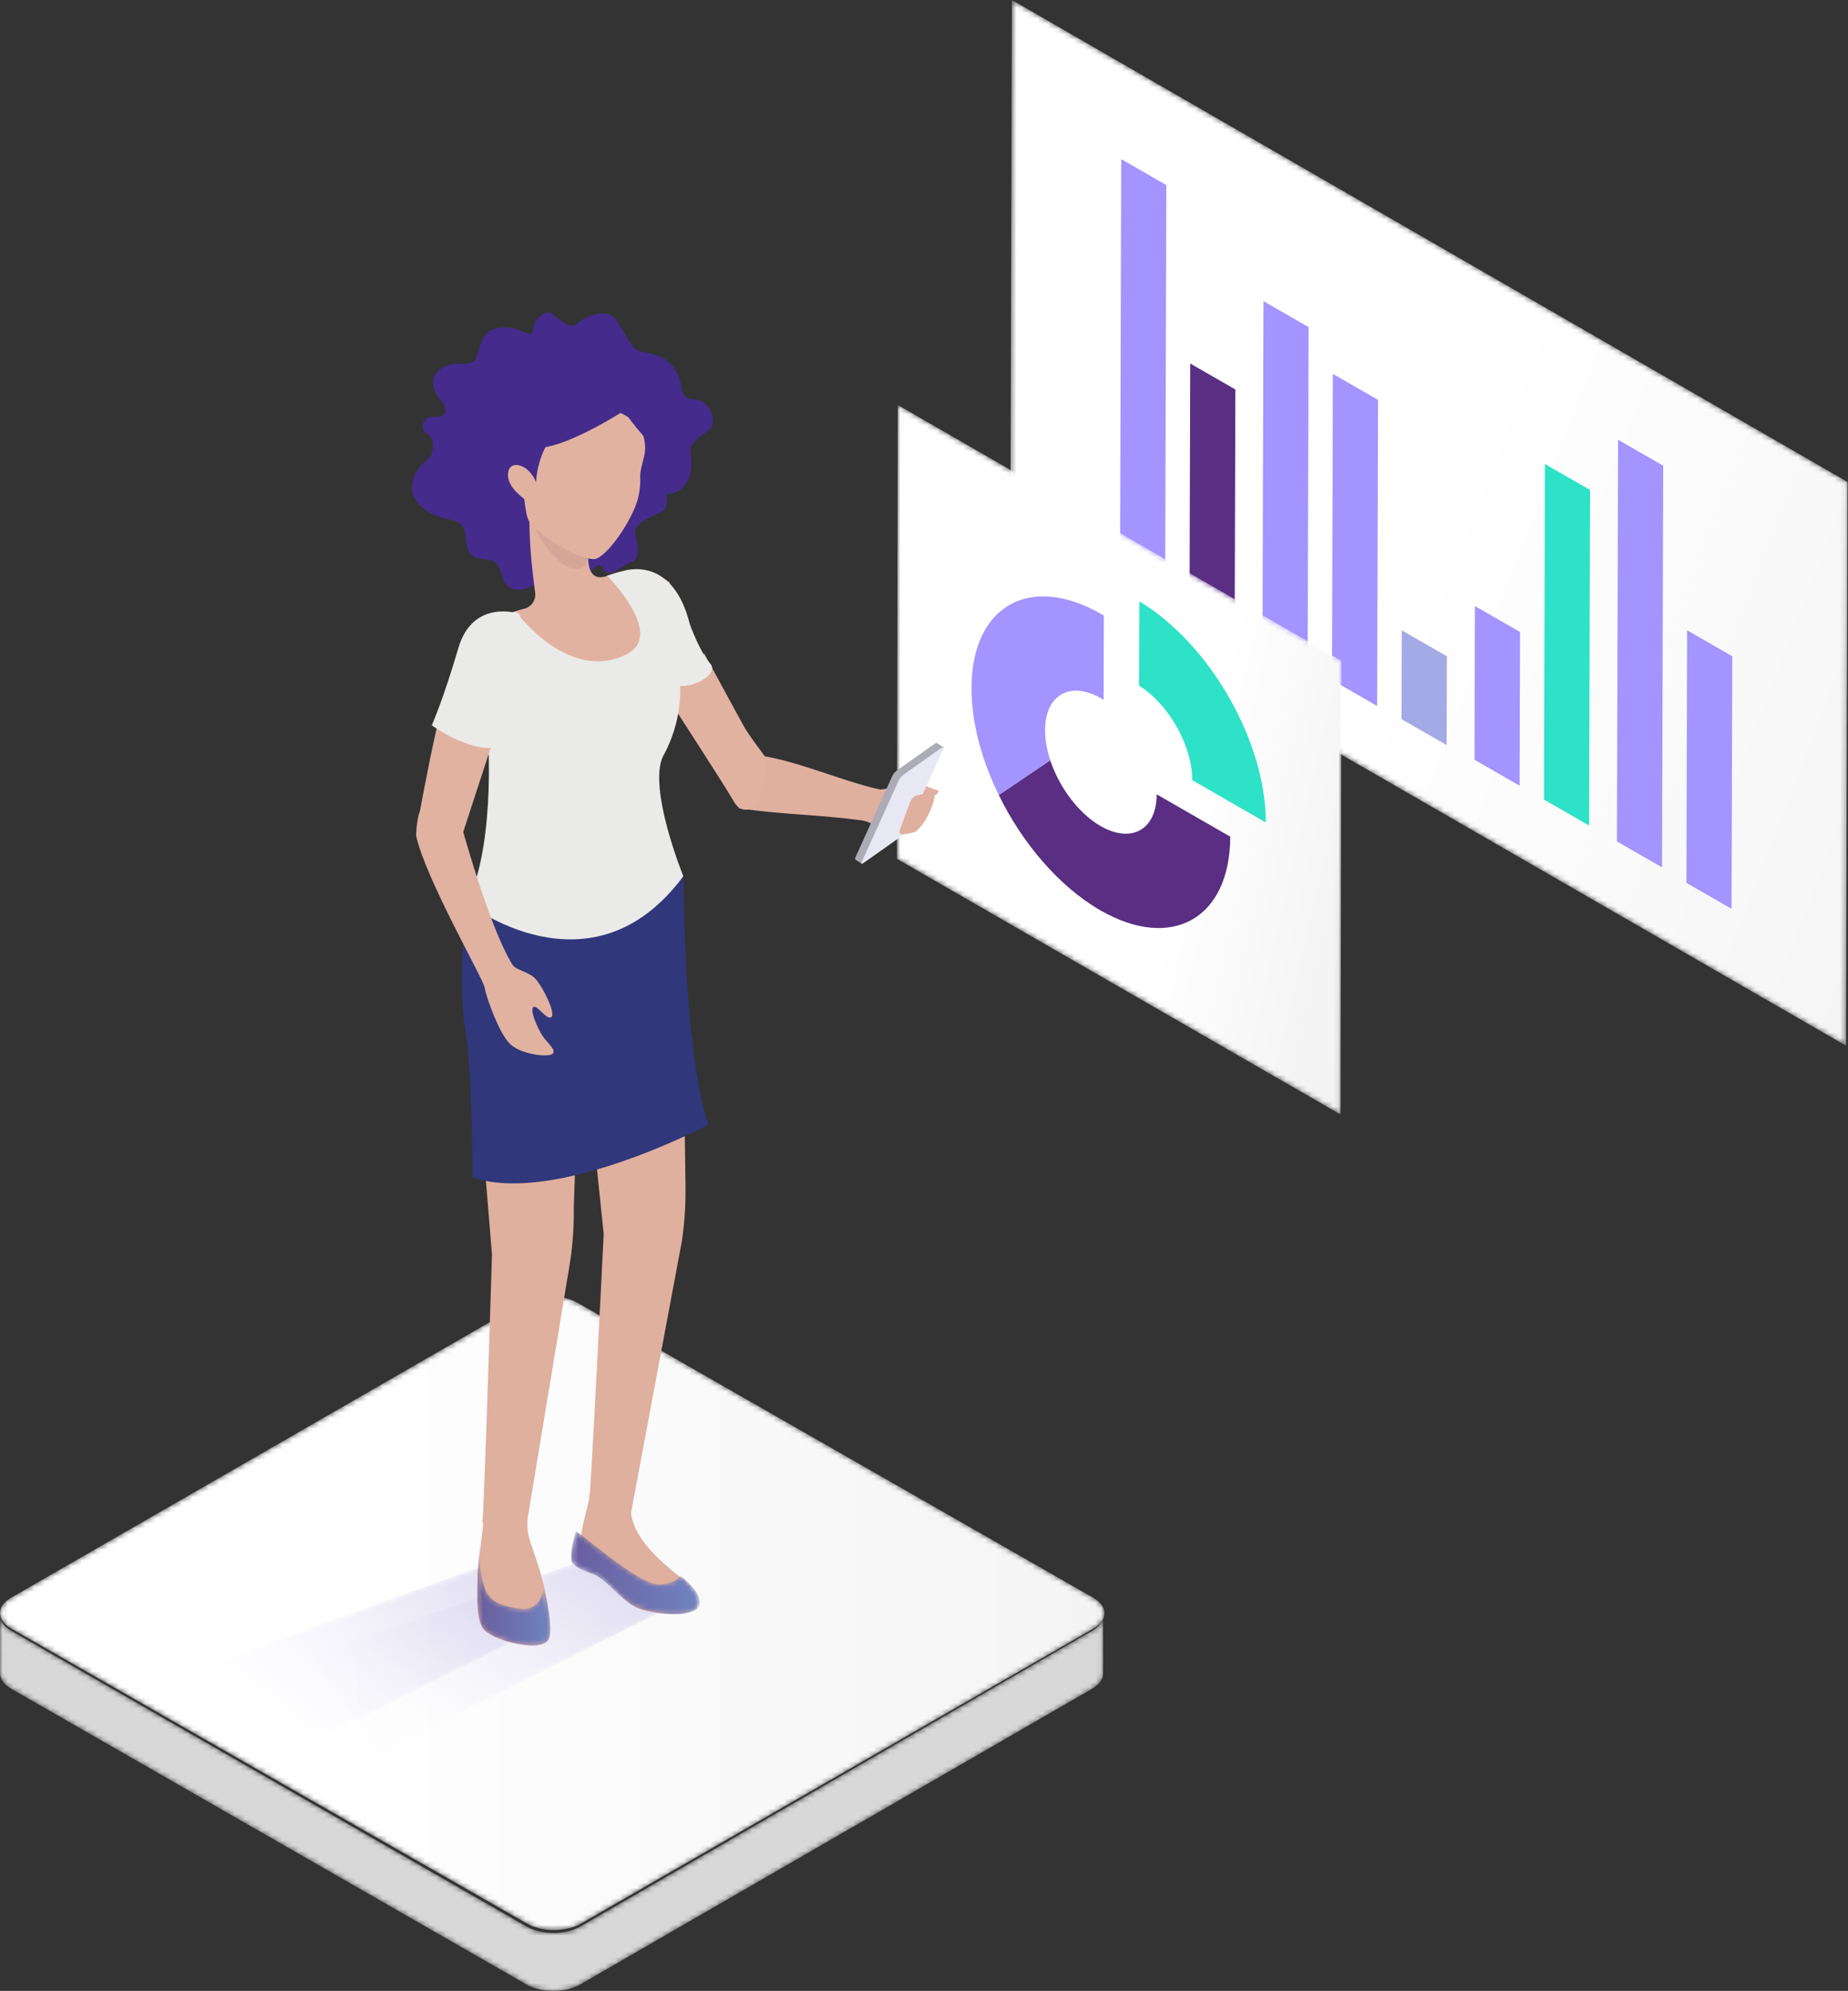 <svg width="350" height="377" viewBox="0 0 350 377" fill="none" xmlns="http://www.w3.org/2000/svg">
<rect x="0" y="0" width="350" height="377" fill="#333333" stroke="none"/>
<mask id="mask0" style="mask-type:alpha" maskUnits="userSpaceOnUse" x="0" y="245" width="210" height="121">
<path fill-rule="evenodd" clip-rule="evenodd" d="M99.177 246.666L2.09 302.555C-0.709 304.166 -0.695 306.776 2.122 308.388V308.388L99.842 364.275C102.659 365.886 107.208 365.886 110.007 364.275V364.275L207.094 308.385C209.89 306.776 209.876 304.165 207.059 302.554V302.554L109.339 246.668C107.93 245.862 106.088 245.459 104.248 245.459V245.459C102.41 245.459 100.574 245.862 99.177 246.666" fill="white"/>
</mask>
<g mask="url(#mask0)">
<path fill-rule="evenodd" clip-rule="evenodd" d="M99.177 246.666L2.09 302.555C-0.709 304.166 -0.695 306.776 2.122 308.388V308.388L99.842 364.275C102.659 365.886 107.208 365.886 110.007 364.275V364.275L207.094 308.385C209.89 306.776 209.876 304.165 207.059 302.554V302.554L109.339 246.668C107.93 245.862 106.088 245.459 104.248 245.459V245.459C102.41 245.459 100.574 245.862 99.177 246.666" fill="url(#paint0_linear)"/>
</g>
<mask id="mask1" style="mask-type:alpha" maskUnits="userSpaceOnUse" x="0" y="305" width="209" height="72">
<path fill-rule="evenodd" clip-rule="evenodd" d="M8.52634e-06 309.567C8.52634e-06 309.609 0.008 309.651 0.01 309.693V309.693L8.52634e-06 313.206C8.52634e-06 313.248 0.008 313.289 0.01 313.331V313.331L8.52634e-06 316.845C-0.003 317.909 0.704 318.975 2.12 319.787V319.787L99.722 375.793C99.891 375.89 100.067 375.98 100.248 376.066V376.066C100.309 376.094 100.372 376.119 100.434 376.146V376.146C100.541 376.194 100.647 376.243 100.758 376.286V376.286C100.771 376.292 100.785 376.295 100.797 376.3V376.3C101.046 376.396 101.304 376.482 101.568 376.558V376.558C101.589 376.565 101.608 376.573 101.629 376.579V376.579C101.69 376.596 101.753 376.608 101.813 376.624V376.624C101.961 376.662 102.109 376.7 102.26 376.733V376.733C102.3 376.741 102.339 376.754 102.379 376.762V376.762C102.437 376.774 102.498 376.781 102.557 376.793V376.793C102.683 376.816 102.809 376.839 102.937 376.858V376.858C102.989 376.866 103.039 376.877 103.09 376.885V376.885C103.146 376.893 103.203 376.896 103.259 376.903V376.903C103.377 376.918 103.497 376.931 103.617 376.943V376.943C103.674 376.949 103.73 376.957 103.788 376.962V376.962C103.842 376.967 103.895 376.967 103.949 376.971V376.971C104.07 376.978 104.19 376.985 104.312 376.99V376.99C104.373 376.992 104.433 376.998 104.495 377V377H104.573C104.596 376.999 104.619 376.999 104.641 376.999V376.999C104.772 377.001 104.903 376.999 105.033 376.997V376.997C105.063 376.997 105.094 376.997 105.125 376.997V376.997C105.16 376.997 105.195 376.997 105.23 376.997V376.997C105.268 376.995 105.306 376.99 105.345 376.988V376.988C105.507 376.982 105.669 376.969 105.83 376.956V376.956C105.895 376.951 105.961 376.95 106.025 376.943V376.943C106.045 376.941 106.065 376.937 106.085 376.936V376.936C106.36 376.906 106.633 376.87 106.901 376.822V376.822C106.914 376.82 106.928 376.819 106.94 376.816V376.816C107.019 376.803 107.094 376.784 107.172 376.768V376.768C107.305 376.741 107.438 376.715 107.569 376.683V376.683C107.665 376.66 107.758 376.633 107.852 376.608V376.608C107.976 376.574 108.1 376.54 108.22 376.503V376.503C108.246 376.495 108.273 376.489 108.299 376.48V376.48C108.344 376.467 108.384 376.447 108.427 376.433V376.433C108.621 376.367 108.808 376.297 108.991 376.22V376.22C109.061 376.191 109.129 376.163 109.196 376.133V376.133C109.43 376.028 109.659 375.916 109.874 375.793V375.793L206.843 319.785C206.873 319.768 206.902 319.751 206.931 319.734V319.734C206.997 319.694 207.054 319.651 207.116 319.611V319.611C207.204 319.554 207.293 319.498 207.374 319.44V319.44C207.446 319.389 207.509 319.335 207.575 319.282V319.282C207.65 319.222 207.727 319.163 207.795 319.101V319.101C207.809 319.089 207.826 319.078 207.839 319.065V319.065C207.932 318.981 208.017 318.894 208.097 318.807V318.807C208.114 318.788 208.129 318.77 208.145 318.751V318.751C208.192 318.698 208.242 318.644 208.285 318.589V318.589C208.303 318.566 208.315 318.541 208.334 318.517V318.517C208.395 318.435 208.451 318.352 208.503 318.268V318.268C208.524 318.233 208.553 318.199 208.573 318.164V318.164C208.583 318.146 208.589 318.127 208.599 318.11V318.11C208.639 318.036 208.671 317.962 208.703 317.887V317.887C208.723 317.844 208.748 317.802 208.765 317.758V317.758C208.77 317.744 208.771 317.729 208.777 317.714V317.714C208.802 317.643 208.82 317.572 208.838 317.501V317.501C208.852 317.453 208.87 317.405 208.881 317.357V317.357C208.883 317.344 208.882 317.331 208.884 317.318V317.318C208.899 317.244 208.903 317.17 208.91 317.095V317.095C208.915 317.046 208.926 316.997 208.928 316.947V316.947C208.928 316.926 208.928 316.907 208.929 316.885V316.885L208.938 313.177C208.938 313.248 208.928 313.317 208.921 313.387V313.387C208.914 313.462 208.909 313.536 208.895 313.611V313.611C208.894 313.617 208.892 313.624 208.89 313.629V313.629C208.899 313.572 208.906 313.514 208.91 313.457V313.457C208.915 313.407 208.926 313.358 208.928 313.309V313.309C208.928 313.288 208.928 313.267 208.929 313.247V313.247L208.938 309.539C208.938 309.608 208.928 309.678 208.921 309.748V309.748C208.914 309.823 208.909 309.897 208.895 309.971V309.971C208.894 309.978 208.892 309.984 208.89 309.991V309.991C208.899 309.933 208.906 309.875 208.91 309.817V309.817C208.915 309.768 208.926 309.719 208.928 309.67V309.67C208.928 309.65 208.928 309.628 208.929 309.608V309.608L208.938 305.9C208.938 305.97 208.928 306.039 208.921 306.109V306.109C208.914 306.184 208.909 306.258 208.895 306.333V306.333C208.884 306.394 208.865 306.455 208.849 306.516V306.516C208.831 306.587 208.813 306.658 208.788 306.729V306.729C208.766 306.787 208.74 306.845 208.714 306.903V306.903C208.681 306.977 208.649 307.051 208.609 307.125V307.125C208.581 307.178 208.545 307.23 208.513 307.283V307.283C208.461 307.366 208.406 307.45 208.345 307.532V307.532C208.285 307.611 208.223 307.69 208.156 307.766V307.766C208.139 307.785 208.125 307.803 208.108 307.822V307.822C208.016 307.922 207.913 308.02 207.806 308.116V308.116C207.737 308.178 207.661 308.237 207.586 308.297V308.297C207.52 308.35 207.456 308.403 207.384 308.455V308.455C207.304 308.513 207.215 308.569 207.127 308.626V308.626C207.037 308.684 206.951 308.744 206.854 308.799V308.799L109.884 364.808C109.669 364.931 109.441 365.043 109.207 365.148V365.148C109.14 365.178 109.071 365.206 109.002 365.235V365.235C108.819 365.312 108.631 365.382 108.438 365.447V365.447C108.369 365.47 108.301 365.496 108.231 365.518V365.518C108.11 365.556 107.986 365.589 107.862 365.622V365.622C107.768 365.648 107.675 365.675 107.579 365.698V365.698C107.449 365.729 107.315 365.755 107.182 365.782V365.782C107.092 365.8 107.002 365.821 106.912 365.837V365.837C106.643 365.884 106.37 365.921 106.096 365.95V365.95C106.011 365.959 105.926 365.964 105.841 365.972V365.972C105.679 365.985 105.518 365.996 105.355 366.004V366.004C105.252 366.008 105.149 366.01 105.045 366.012V366.012C104.914 366.014 104.782 366.015 104.651 366.014V366.014C104.542 366.012 104.432 366.009 104.323 366.004V366.004C104.202 366 104.08 365.994 103.959 365.985V365.985C103.848 365.978 103.738 365.968 103.627 365.958V365.958C103.507 365.946 103.388 365.933 103.269 365.918V365.918C103.162 365.904 103.055 365.89 102.948 365.873V365.873C102.82 365.853 102.694 365.831 102.568 365.807V365.807C102.468 365.788 102.369 365.769 102.271 365.747V365.747C102.12 365.714 101.971 365.677 101.824 365.638V365.638C101.742 365.617 101.659 365.597 101.578 365.573V365.573C101.315 365.496 101.057 365.41 100.807 365.314V365.314C100.684 365.266 100.565 365.214 100.446 365.161V365.161C100.383 365.134 100.32 365.11 100.258 365.081V365.081C100.078 364.996 99.901 364.905 99.732 364.808V364.808L2.13 308.802C0.715 307.99 0.007 306.924 0.011 305.86V305.86L8.52634e-06 309.567Z" fill="white"/>
</mask>
<g mask="url(#mask1)">
<path fill-rule="evenodd" clip-rule="evenodd" d="M8.52634e-06 309.567C8.52634e-06 309.609 0.008 309.651 0.01 309.693V309.693L8.52634e-06 313.206C8.52634e-06 313.248 0.008 313.289 0.01 313.331V313.331L8.52634e-06 316.845C-0.003 317.909 0.704 318.975 2.12 319.787V319.787L99.722 375.793C99.891 375.89 100.067 375.98 100.248 376.066V376.066C100.309 376.094 100.372 376.119 100.434 376.146V376.146C100.541 376.194 100.647 376.243 100.758 376.286V376.286C100.771 376.292 100.785 376.295 100.797 376.3V376.3C101.046 376.396 101.304 376.482 101.568 376.558V376.558C101.589 376.565 101.608 376.573 101.629 376.579V376.579C101.69 376.596 101.753 376.608 101.813 376.624V376.624C101.961 376.662 102.109 376.7 102.26 376.733V376.733C102.3 376.741 102.339 376.754 102.379 376.762V376.762C102.437 376.774 102.498 376.781 102.557 376.793V376.793C102.683 376.816 102.809 376.839 102.937 376.858V376.858C102.989 376.866 103.039 376.877 103.09 376.885V376.885C103.146 376.893 103.203 376.896 103.259 376.903V376.903C103.377 376.918 103.497 376.931 103.617 376.943V376.943C103.674 376.949 103.73 376.957 103.788 376.962V376.962C103.842 376.967 103.895 376.967 103.949 376.971V376.971C104.07 376.978 104.19 376.985 104.312 376.99V376.99C104.373 376.992 104.433 376.998 104.495 377V377H104.573C104.596 376.999 104.619 376.999 104.641 376.999V376.999C104.772 377.001 104.903 376.999 105.033 376.997V376.997C105.063 376.997 105.094 376.997 105.125 376.997V376.997C105.16 376.997 105.195 376.997 105.23 376.997V376.997C105.268 376.995 105.306 376.99 105.345 376.988V376.988C105.507 376.982 105.669 376.969 105.83 376.956V376.956C105.895 376.951 105.961 376.95 106.025 376.943V376.943C106.045 376.941 106.065 376.937 106.085 376.936V376.936C106.36 376.906 106.633 376.87 106.901 376.822V376.822C106.914 376.82 106.928 376.819 106.94 376.816V376.816C107.019 376.803 107.094 376.784 107.172 376.768V376.768C107.305 376.741 107.438 376.715 107.569 376.683V376.683C107.665 376.66 107.758 376.633 107.852 376.608V376.608C107.976 376.574 108.1 376.54 108.22 376.503V376.503C108.246 376.495 108.273 376.489 108.299 376.48V376.48C108.344 376.467 108.384 376.447 108.427 376.433V376.433C108.621 376.367 108.808 376.297 108.991 376.22V376.22C109.061 376.191 109.129 376.163 109.196 376.133V376.133C109.43 376.028 109.659 375.916 109.874 375.793V375.793L206.843 319.785C206.873 319.768 206.902 319.751 206.931 319.734V319.734C206.997 319.694 207.054 319.651 207.116 319.611V319.611C207.204 319.554 207.293 319.498 207.374 319.44V319.44C207.446 319.389 207.509 319.335 207.575 319.282V319.282C207.65 319.222 207.727 319.163 207.795 319.101V319.101C207.809 319.089 207.826 319.078 207.839 319.065V319.065C207.932 318.981 208.017 318.894 208.097 318.807V318.807C208.114 318.788 208.129 318.77 208.145 318.751V318.751C208.192 318.698 208.242 318.644 208.285 318.589V318.589C208.303 318.566 208.315 318.541 208.334 318.517V318.517C208.395 318.435 208.451 318.352 208.503 318.268V318.268C208.524 318.233 208.553 318.199 208.573 318.164V318.164C208.583 318.146 208.589 318.127 208.599 318.11V318.11C208.639 318.036 208.671 317.962 208.703 317.887V317.887C208.723 317.844 208.748 317.802 208.765 317.758V317.758C208.77 317.744 208.771 317.729 208.777 317.714V317.714C208.802 317.643 208.82 317.572 208.838 317.501V317.501C208.852 317.453 208.87 317.405 208.881 317.357V317.357C208.883 317.344 208.882 317.331 208.884 317.318V317.318C208.899 317.244 208.903 317.17 208.91 317.095V317.095C208.915 317.046 208.926 316.997 208.928 316.947V316.947C208.928 316.926 208.928 316.907 208.929 316.885V316.885L208.938 313.177C208.938 313.248 208.928 313.317 208.921 313.387V313.387C208.914 313.462 208.909 313.536 208.895 313.611V313.611C208.894 313.617 208.892 313.624 208.89 313.629V313.629C208.899 313.572 208.906 313.514 208.91 313.457V313.457C208.915 313.407 208.926 313.358 208.928 313.309V313.309C208.928 313.288 208.928 313.267 208.929 313.247V313.247L208.938 309.539C208.938 309.608 208.928 309.678 208.921 309.748V309.748C208.914 309.823 208.909 309.897 208.895 309.971V309.971C208.894 309.978 208.892 309.984 208.89 309.991V309.991C208.899 309.933 208.906 309.875 208.91 309.817V309.817C208.915 309.768 208.926 309.719 208.928 309.67V309.67C208.928 309.65 208.928 309.628 208.929 309.608V309.608L208.938 305.9C208.938 305.97 208.928 306.039 208.921 306.109V306.109C208.914 306.184 208.909 306.258 208.895 306.333V306.333C208.884 306.394 208.865 306.455 208.849 306.516V306.516C208.831 306.587 208.813 306.658 208.788 306.729V306.729C208.766 306.787 208.74 306.845 208.714 306.903V306.903C208.681 306.977 208.649 307.051 208.609 307.125V307.125C208.581 307.178 208.545 307.23 208.513 307.283V307.283C208.461 307.366 208.406 307.45 208.345 307.532V307.532C208.285 307.611 208.223 307.69 208.156 307.766V307.766C208.139 307.785 208.125 307.803 208.108 307.822V307.822C208.016 307.922 207.913 308.02 207.806 308.116V308.116C207.737 308.178 207.661 308.237 207.586 308.297V308.297C207.52 308.35 207.456 308.403 207.384 308.455V308.455C207.304 308.513 207.215 308.569 207.127 308.626V308.626C207.037 308.684 206.951 308.744 206.854 308.799V308.799L109.884 364.808C109.669 364.931 109.441 365.043 109.207 365.148V365.148C109.14 365.178 109.071 365.206 109.002 365.235V365.235C108.819 365.312 108.631 365.382 108.438 365.447V365.447C108.369 365.47 108.301 365.496 108.231 365.518V365.518C108.11 365.556 107.986 365.589 107.862 365.622V365.622C107.768 365.648 107.675 365.675 107.579 365.698V365.698C107.449 365.729 107.315 365.755 107.182 365.782V365.782C107.092 365.8 107.002 365.821 106.912 365.837V365.837C106.643 365.884 106.37 365.921 106.096 365.95V365.95C106.011 365.959 105.926 365.964 105.841 365.972V365.972C105.679 365.985 105.518 365.996 105.355 366.004V366.004C105.252 366.008 105.149 366.01 105.045 366.012V366.012C104.914 366.014 104.782 366.015 104.651 366.014V366.014C104.542 366.012 104.432 366.009 104.323 366.004V366.004C104.202 366 104.08 365.994 103.959 365.985V365.985C103.848 365.978 103.738 365.968 103.627 365.958V365.958C103.507 365.946 103.388 365.933 103.269 365.918V365.918C103.162 365.904 103.055 365.89 102.948 365.873V365.873C102.82 365.853 102.694 365.831 102.568 365.807V365.807C102.468 365.788 102.369 365.769 102.271 365.747V365.747C102.12 365.714 101.971 365.677 101.824 365.638V365.638C101.742 365.617 101.659 365.597 101.578 365.573V365.573C101.315 365.496 101.057 365.41 100.807 365.314V365.314C100.684 365.266 100.565 365.214 100.446 365.161V365.161C100.383 365.134 100.32 365.11 100.258 365.081V365.081C100.078 364.996 99.901 364.905 99.732 364.808V364.808L2.13 308.802C0.715 307.99 0.007 306.924 0.011 305.86V305.86L8.52634e-06 309.567Z" fill="#D8D8D8"/>
</g>
<mask id="mask2" style="mask-type:alpha" maskUnits="userSpaceOnUse" x="59" y="295" width="68" height="37">
<path fill-rule="evenodd" clip-rule="evenodd" d="M59.07 313.412L71.826 331.923L126.253 304.699L111.425 295.171L59.07 313.412Z" fill="white"/>
</mask>
<g mask="url(#mask2)">
<path fill-rule="evenodd" clip-rule="evenodd" d="M59.07 313.412L71.826 331.923L126.253 304.699L111.425 295.171L59.07 313.412Z" fill="url(#paint1_linear)"/>
</g>
<mask id="mask3" style="mask-type:alpha" maskUnits="userSpaceOnUse" x="37" y="295" width="68" height="40">
<path fill-rule="evenodd" clip-rule="evenodd" d="M37.228 315.974L49.947 334.546L104.21 307.234L95.764 295.014L37.228 315.974Z" fill="white"/>
</mask>
<g mask="url(#mask3)">
<path fill-rule="evenodd" clip-rule="evenodd" d="M37.228 315.974L49.947 334.546L104.21 307.234L95.764 295.014L37.228 315.974Z" fill="url(#paint2_linear)"/>
</g>
<mask id="mask4" style="mask-type:alpha" maskUnits="userSpaceOnUse" x="191" y="0" width="159" height="199">
<path fill-rule="evenodd" clip-rule="evenodd" d="M191.645 0L191.342 106.757L349.62 198.022L349.924 91.266L191.646 0H191.645Z" fill="white"/>
</mask>
<g mask="url(#mask4)">
<path fill-rule="evenodd" clip-rule="evenodd" d="M191.645 0L191.342 106.757L349.62 198.022L349.924 91.266L191.646 0H191.645Z" fill="url(#paint3_linear)"/>
</g>
<path fill-rule="evenodd" clip-rule="evenodd" d="M301.147 92.778L300.966 156.323L292.42 151.411L292.601 87.866L301.147 92.778Z" fill="#2DE2C7"/>
<path fill-rule="evenodd" clip-rule="evenodd" d="M315 88.185L314.784 164.249L306.237 159.337L306.454 83.273L315 88.185Z" fill="#A394FF"/>
<path fill-rule="evenodd" clip-rule="evenodd" d="M328.08 124.269L327.944 172.095L319.398 167.184L319.535 119.357L328.08 124.269Z" fill="#A394FF"/>
<path fill-rule="evenodd" clip-rule="evenodd" d="M220.896 35.044L220.681 110.285L212.136 105.373L212.35 30.132L220.896 35.044Z" fill="#A394FF"/>
<path fill-rule="evenodd" clip-rule="evenodd" d="M274.031 124.269L273.983 141.096L265.437 136.184L265.485 119.357L274.031 124.269Z" fill="#A4AAE6"/>
<path fill-rule="evenodd" clip-rule="evenodd" d="M260.988 75.722L260.824 133.689L252.275 128.775L252.439 70.808L260.988 75.722Z" fill="#A394FF"/>
<path fill-rule="evenodd" clip-rule="evenodd" d="M233.97 73.752L233.844 118.037L225.298 113.125L225.424 68.84L233.97 73.752Z" fill="#592E83"/>
<path fill-rule="evenodd" clip-rule="evenodd" d="M247.841 61.943L247.66 125.487L239.114 120.575L239.295 57.031L247.841 61.943Z" fill="#A394FF"/>
<path fill-rule="evenodd" clip-rule="evenodd" d="M287.887 119.677L287.804 148.782L279.258 143.87L279.341 114.765L287.887 119.677Z" fill="#A394FF"/>
<mask id="mask5" style="mask-type:alpha" maskUnits="userSpaceOnUse" x="169" y="76" width="86" height="136">
<path fill-rule="evenodd" clip-rule="evenodd" d="M169.864 162.63L253.892 211.05L254.053 125.102L170.025 76.681L169.864 162.63Z" fill="white"/>
</mask>
<g mask="url(#mask5)">
<path fill-rule="evenodd" clip-rule="evenodd" d="M169.864 162.63L253.892 211.05L254.053 125.102L170.025 76.681L169.864 162.63Z" fill="url(#paint4_linear)"/>
</g>
<path fill-rule="evenodd" clip-rule="evenodd" d="M215.789 113.883L215.744 129.84C221.359 133.358 225.818 141.232 225.8 147.734L239.732 155.748C239.775 140.44 229.102 121.836 215.789 113.883" fill="#2DE2C7"/>
<path fill-rule="evenodd" clip-rule="evenodd" d="M219.069 150.417C219.05 157.097 214.303 159.792 208.462 156.432C204.232 154 200.59 149.051 198.914 143.969L189.164 150.551C193.631 159.672 200.589 167.888 208.416 172.389C221.956 180.177 232.957 173.923 233.001 158.431L219.069 150.417Z" fill="#592E83"/>
<path fill-rule="evenodd" clip-rule="evenodd" d="M208.576 116.28C195.043 108.496 184.04 114.75 183.997 130.243C183.978 136.775 185.907 143.903 189.163 150.551L198.913 143.969C198.28 142.044 197.924 140.095 197.929 138.257C197.948 131.569 202.695 128.875 208.53 132.23C208.691 132.323 208.852 132.424 209.013 132.524L209.059 116.566C208.898 116.473 208.736 116.373 208.576 116.28" fill="#A394FF"/>
<path fill-rule="evenodd" clip-rule="evenodd" d="M125.612 91.352C125.612 91.352 127.379 95.878 125.359 96.884C123.341 97.89 119.807 99.147 120.312 101.159C120.817 103.171 121.321 105.937 119.555 106.44C117.787 106.943 115.516 109.96 114.253 107.697C112.992 105.434 111.478 109.457 110.721 109.96C109.963 110.463 101.13 107.697 101.13 107.697L97.596 96.381L103.401 81.293C103.401 81.293 125.108 81.042 125.108 81.796C125.108 82.55 125.612 91.352 125.612 91.352" fill="#442B8C"/>
<path fill-rule="evenodd" clip-rule="evenodd" d="M126.866 68.803C128.199 70.209 128.458 71.22 128.528 71.355C129.226 72.707 128.705 75.71 131.416 75.648C134.467 75.58 136.095 80.104 134.248 81.432C132.399 82.759 130.843 84.022 130.747 84.96C130.651 85.897 131.987 90.487 128.81 92.721C125.632 94.956 121.572 91.89 121.445 94.056C121.317 96.222 121.275 97.943 118.427 98.638C115.578 99.334 113.346 104.412 108.801 103.286C104.257 102.161 105.533 106.911 102.778 109.661C101.075 111.363 96.153 113.572 95.017 108.8C93.88 104.027 90.407 107.383 88.813 104.378C87.556 102.006 89.164 99.108 85.333 98.434C81.503 97.76 77.574 95.275 78.024 91.815C78.474 88.355 81.262 87.123 81.651 86.121C82.039 85.118 82.459 82.887 80.738 82.048C79.63 81.508 79.663 78.623 82.486 78.91C84.038 79.068 84.364 78.298 84.341 77.574C84.323 76.987 84.059 76.436 83.662 76.003C82.752 75.01 80.818 72.418 82.994 70.245C85.749 67.493 89.453 70.334 90.324 67.39C91.197 64.447 91.616 62.216 95.25 62.017C98.885 61.819 100.704 64.468 100.898 62.592C101.089 60.717 103.034 58.451 104.463 59.355C105.891 60.258 107.939 62.551 109.203 61.353C110.467 60.156 114.878 57.952 116.698 60.601C118.518 63.25 119.646 66.247 121.411 66.576C123.57 66.978 125.53 67.395 126.866 68.803" fill="#442B8C"/>
<path fill-rule="evenodd" clip-rule="evenodd" d="M129.024 167.536L129.832 224.641C129.881 228.121 129.648 231.599 129.138 235.041L119.434 286.894C119.434 286.894 112.967 293.993 111.5 285.507C111.793 284.922 114.338 233.673 114.338 233.673L108.391 176.261L129.024 167.536Z" fill="#DFB09E"/>
<path fill-rule="evenodd" clip-rule="evenodd" d="M110.619 173.672L108.672 228.525C108.722 232.004 108.49 235.482 107.978 238.924L99.529 289.945C99.529 289.945 92.83 296.49 91.361 288.003C91.655 287.418 93.178 237.557 93.178 237.557L88.479 180.491L110.619 173.672Z" fill="#DFB09E"/>
<path fill-rule="evenodd" clip-rule="evenodd" d="M129.473 166.37C129.473 166.37 129.459 199.377 134.192 212.969C134.192 212.969 105.236 228.318 89.46 222.955C89.46 222.955 89.46 202.336 88.16 195.308C86.861 188.282 87.232 170.343 90.573 165.535C93.914 160.727 129.473 166.37 129.473 166.37" fill="#30377A"/>
<path fill-rule="evenodd" clip-rule="evenodd" d="M128.751 298.59C120.987 292.524 119.638 288.817 119.374 285.464C119.336 285.004 119.325 284.447 119.325 283.849C116.281 283.764 114.674 283.033 111.638 282.733C111.785 284.445 110.343 287.555 109.879 292.098C109.716 293.675 110.094 294.829 110.142 295.236C110.359 296.626 111.946 296.626 113.749 298.038C115.552 299.429 117.571 302.614 120.167 304.219C122.764 305.823 132.381 306.614 131.996 303.428C131.851 302.375 130.885 300.257 128.751 298.59" fill="#DFB09E"/>
<mask id="mask6" style="mask-type:alpha" maskUnits="userSpaceOnUse" x="108" y="289" width="25" height="17">
<path fill-rule="evenodd" clip-rule="evenodd" d="M108.377 295.953C109.472 297.071 109.982 297.12 112.658 298.25V298.25C114.864 299.182 117.047 302.357 119.793 303.983V303.983C122.54 305.609 131.992 306.924 132.485 303.708V303.708C132.763 301.899 130.855 300.11 128.876 298.281V298.281C128.443 299.106 127.348 299.761 125.212 300.052V300.052C121.779 300.49 112.804 292.581 109.065 289.936V289.936C108.121 293.145 107.969 295.369 108.377 295.953" fill="white"/>
</mask>
<g mask="url(#mask6)">
<path fill-rule="evenodd" clip-rule="evenodd" d="M108.377 295.953C109.472 297.071 109.982 297.12 112.658 298.25V298.25C114.864 299.182 117.047 302.357 119.793 303.983V303.983C122.54 305.609 131.992 306.924 132.485 303.708V303.708C132.763 301.899 130.855 300.11 128.876 298.281V298.281C128.443 299.106 127.348 299.761 125.212 300.052V300.052C121.779 300.49 112.804 292.581 109.065 289.936V289.936C108.121 293.145 107.969 295.369 108.377 295.953" fill="url(#paint5_linear)"/>
</g>
<path fill-rule="evenodd" clip-rule="evenodd" d="M99.973 290.075C99.751 288.224 99.903 283.87 100.27 278.144C96.856 278.192 95.456 278.274 92.04 278.126C92.418 283.046 91.854 285.427 91.294 290.481C90.999 293.146 90.463 297.767 90.463 298.258C90.463 300.991 90.027 305.989 91.387 308.256C92.746 310.551 102.263 313.038 103.839 310.551C104.681 309.213 103.975 304.869 103.05 300.526C102.289 296.756 100.191 291.879 99.973 290.075" fill="#DFB09E"/>
<mask id="mask7" style="mask-type:alpha" maskUnits="userSpaceOnUse" x="90" y="291" width="15" height="21">
<path fill-rule="evenodd" clip-rule="evenodd" d="M90.463 298.063C90.463 300.835 90.028 305.908 91.388 308.208V308.208C92.747 310.537 102.262 313.059 103.839 310.537V310.537C104.682 309.178 103.975 304.771 103.051 300.365V300.365C102.616 302.859 101.446 304.993 98.62 304.633V304.633C92.177 303.829 91.714 301.75 90.926 296.539V296.539C90.735 295.32 91.194 293.013 90.922 291.904V291.904C90.573 294.825 90.463 297.565 90.463 298.063" fill="white"/>
</mask>
<g mask="url(#mask7)">
<path fill-rule="evenodd" clip-rule="evenodd" d="M90.463 298.063C90.463 300.835 90.028 305.908 91.388 308.208V308.208C92.747 310.537 102.262 313.059 103.839 310.537V310.537C104.682 309.178 103.975 304.771 103.051 300.365V300.365C102.616 302.859 101.446 304.993 98.62 304.633V304.633C92.177 303.829 91.714 301.75 90.926 296.539V296.539C90.735 295.32 91.194 293.013 90.922 291.904V291.904C90.573 294.825 90.463 297.565 90.463 298.063" fill="url(#paint6_linear)"/>
</g>
<path fill-rule="evenodd" clip-rule="evenodd" d="M166.707 149.515C168.871 149.495 171.628 147.578 172.822 147.741C174.046 147.906 175.642 149.162 177.816 149.737C177.056 151.857 174.394 149.968 173.308 149.998C172.307 150.028 172.064 151.186 171.155 151.065C169.725 150.876 166.598 151.086 166.707 149.515" fill="#DFB09E"/>
<path fill-rule="evenodd" clip-rule="evenodd" d="M163.676 149.613C164.861 149.941 165.989 149.58 167.061 149.495C170.407 149.233 172.925 149.643 174.985 150.914C175.483 151.221 173.347 156.451 170.965 158.047C170.85 158.124 170.706 157.988 170.595 157.941L168.45 157.184L162.647 155.035L163.676 149.613Z" fill="#DFB09E"/>
<path fill-rule="evenodd" clip-rule="evenodd" d="M139.898 153.045C149.036 154.39 154.459 154.136 164.03 155.46C166.376 152.785 167.081 151.701 166.985 149.569C158.956 147.925 148.928 142.986 140.574 142.73L139.898 153.045Z" fill="#DFB09E"/>
<path fill-rule="evenodd" clip-rule="evenodd" d="M169.675 157.404C170.112 157.092 170.158 157.06 170.448 156.425L177.383 141.071C177.595 140.524 177.423 140.574 176.944 140.888L169.885 145.886C169.4 146.307 169.223 146.49 168.948 147.068L162.106 162.145C161.937 162.566 161.916 162.727 161.99 162.754C162.046 162.774 162.193 162.684 162.468 162.492L169.675 157.404Z" fill="#ACACB6"/>
<path fill-rule="evenodd" clip-rule="evenodd" d="M133.383 123.775L140.612 137.049C141.553 138.941 144.882 143.185 144.939 143.353C146.494 148.028 143.263 146.953 144.127 151.778C143.291 152.751 140.632 154.725 138.977 151.775C137.32 148.822 125.876 131.213 125.876 131.213L133.383 123.775Z" fill="#E1B2A0"/>
<path fill-rule="evenodd" clip-rule="evenodd" d="M89.091 183.019C89.091 183.019 85.985 177.296 91.578 163.296L128.97 167.087L127.497 186.336C127.497 186.336 87.619 182.727 89.091 183.019" fill="#30377A"/>
<path fill-rule="evenodd" clip-rule="evenodd" d="M126.852 110.34C126.852 110.34 122.049 106.13 115.425 108.9C108.801 111.671 112.334 99.421 112.334 99.421C112.334 99.421 100.326 91.442 100.262 97.963C100.212 103.042 100.902 108.937 101.355 112.223C101.546 113.61 100.665 114.925 99.295 115.264C96.003 116.077 91.467 117.7 91.467 121.57C91.467 127.111 120.963 150.882 126.852 110.34" fill="#E1B2A0"/>
<path fill-rule="evenodd" clip-rule="evenodd" d="M111.271 103.961C111.271 103.961 112.036 107.734 109.207 107.734C105.191 107.734 101.367 100.187 101.367 100.187L111.271 100.89V103.961Z" fill="#D3A698"/>
<path fill-rule="evenodd" clip-rule="evenodd" d="M97.749 115.881C97.749 115.881 89.716 116.953 91.57 130.267C93.424 143.581 93.012 162.228 88.377 170.952C88.377 170.952 111.962 189.493 129.419 165.925C129.419 165.925 122.65 149.293 125.584 143.17C125.584 143.17 131.522 133.54 127.351 122.827C123.18 112.114 118.132 108.117 118.132 108.117L114.986 109.019C114.986 109.019 126.026 120.093 118.76 123.839C107.738 129.523 97.749 115.881 97.749 115.881" fill="#EAEAE8"/>
<path fill-rule="evenodd" clip-rule="evenodd" d="M118.128 108.117C118.128 108.117 127.347 104.89 130.66 118.233C130.66 118.233 132.536 123.484 134.524 125.671C136.512 127.858 129.666 131.358 126.795 129.28C123.925 127.202 120.392 111.671 118.128 108.117" fill="#EAEAE8"/>
<path fill-rule="evenodd" clip-rule="evenodd" d="M88.641 119.573C93.261 112.808 97.201 119.609 97.201 119.609C97.294 121.256 98.07 125.863 98.07 125.863L86.532 161.222C86.038 161.139 85.548 161.041 85.062 160.923C85.033 160.667 84.888 160.432 84.553 160.32C82.104 159.498 81.717 155.832 79.234 155.124C79.885 152.159 84.258 125.991 88.641 119.573" fill="#E1B2A0"/>
<path fill-rule="evenodd" clip-rule="evenodd" d="M98.34 116.217C98.34 116.217 89.566 113.263 86.802 122.745C84.039 132.227 81.781 137.348 81.781 137.348C81.781 137.348 89.903 143.345 95.422 141.164C95.422 141.164 98.379 130.244 99.285 125.912C100.191 121.58 98.34 116.217 98.34 116.217" fill="#EAEAE8"/>
<path fill-rule="evenodd" clip-rule="evenodd" d="M177.416 140.71L178.797 141.53L163.205 163.577L161.988 162.754L169.357 146.397L177.416 140.71Z" fill="#ACACB6"/>
<path fill-rule="evenodd" clip-rule="evenodd" d="M170.895 158.228C171.331 157.916 171.379 157.884 171.668 157.248L178.604 141.895C178.815 141.348 178.644 141.398 178.165 141.712L171.105 146.71C170.62 147.131 170.443 147.314 170.168 147.892L163.326 162.968C163.157 163.39 163.136 163.551 163.209 163.578C163.267 163.598 163.413 163.508 163.689 163.315L170.895 158.228Z" fill="#E8E8F5"/>
<path fill-rule="evenodd" clip-rule="evenodd" d="M174.432 150.437C176.85 149.953 176.838 149.371 176.996 150.183C177.228 151.371 175.632 155.818 173.339 157.537C173.325 157.547 171.721 157.99 170.904 157.976C170.214 157.964 170.249 157.597 170.605 156.63L172.186 152.341C172.714 151.058 172.945 150.734 174.432 150.437" fill="#DFB09E"/>
<path fill-rule="evenodd" clip-rule="evenodd" d="M101.217 185.151C99.895 183.957 97.623 183.669 97.038 182.652C96.502 181.72 93.261 176.843 87.668 157.333C86.377 157.968 84.955 154.957 83.767 155.807C82.494 156.718 81.097 157.374 79.629 157.917C79.356 158.018 79.078 158.107 78.802 158.2C80.425 166.061 91.483 185.282 91.769 186.957C92.089 188.839 94.406 195.326 96.423 197.512C98.439 199.698 103.916 200.291 104.671 199.544C105.428 198.797 103.614 197.485 102.707 196.081C101.801 194.677 100.329 191.333 100.999 190.72C101.67 190.108 103.584 193.352 104.449 192.58C105.315 191.808 102.538 186.345 101.217 185.151" fill="#E1B2A0"/>
<path fill-rule="evenodd" clip-rule="evenodd" d="M78.802 158.2C78.82 158.182 78.82 156.177 79.308 154.242C79.797 152.307 82.239 152.583 82.239 152.583L84.053 156.108L84.193 161.914L82.029 161.983L78.802 158.2Z" fill="#E1B2A0"/>
<path fill-rule="evenodd" clip-rule="evenodd" d="M112.943 105.799C115.181 104.867 118.65 99.983 120.304 95.97C121.193 93.812 121.329 91.548 121.247 90.227C121.181 89.165 122.037 86.554 122.132 85.674C122.362 83.545 121.951 80.041 117.264 78.097C112.579 76.151 108.095 79.092 106.16 80.871C101.571 85.09 101.533 91.34 101.533 91.34C101.023 89.922 99.814 88.587 98.62 88.198C97.259 87.754 96.206 88.3 96.205 89.96C96.203 92.288 98.917 94.131 99.289 94.513C99.629 96.987 99.719 98.583 100.904 99.533C105.692 104.18 111.672 106.329 112.943 105.799" fill="#E1B2A0"/>
<path fill-rule="evenodd" clip-rule="evenodd" d="M119.984 76.623C119.984 76.623 105.563 86.397 99.997 84.642C94.432 82.888 105.816 72.863 105.816 72.863C105.816 72.863 116.695 71.359 117.707 71.861C118.718 72.362 119.984 76.623 119.984 76.623" fill="#442B8C"/>
<path fill-rule="evenodd" clip-rule="evenodd" d="M117.452 76.873C117.452 76.873 121.247 82.387 123.524 84.141C125.8 85.895 126.053 81.886 125.8 80.132C125.548 78.377 120.235 71.61 120.235 71.61L117.705 71.861L117.452 76.873Z" fill="#442B8C"/>
<defs>
<linearGradient id="paint0_linear" x1="61.064" y1="347.964" x2="209.181" y2="347.964" gradientUnits="userSpaceOnUse">
<stop stop-color="white"/>
<stop offset="1" stop-color="#F4F4F4"/>
</linearGradient>
<linearGradient id="paint1_linear" x1="101.314" y1="343.115" x2="150.115" y2="276.026" gradientUnits="userSpaceOnUse">
<stop stop-color="#E4DFF6" stop-opacity="0.01"/>
<stop offset="1" stop-color="#B6B1E1"/>
</linearGradient>
<linearGradient id="paint2_linear" x1="79.345" y1="346.585" x2="132.937" y2="278.296" gradientUnits="userSpaceOnUse">
<stop stop-color="#E4DFF6" stop-opacity="0.01"/>
<stop offset="1" stop-color="#B6B1E1"/>
</linearGradient>
<linearGradient id="paint3_linear" x1="245.815" y1="168.499" x2="355.759" y2="211.157" gradientUnits="userSpaceOnUse">
<stop stop-color="white"/>
<stop offset="1" stop-color="#F4F4F4"/>
</linearGradient>
<linearGradient id="paint4_linear" x1="220.891" y1="173.409" x2="251.087" y2="180.371" gradientUnits="userSpaceOnUse">
<stop stop-color="white"/>
<stop offset="1" stop-color="#F4F4F4"/>
</linearGradient>
<linearGradient id="paint5_linear" x1="108.164" y1="305.682" x2="132.512" y2="305.682" gradientUnits="userSpaceOnUse">
<stop stop-color="#695D9E"/>
<stop offset="1" stop-color="#7083C1"/>
</linearGradient>
<linearGradient id="paint6_linear" x1="90.397" y1="311.587" x2="104.216" y2="311.587" gradientUnits="userSpaceOnUse">
<stop stop-color="#695D9E"/>
<stop offset="1" stop-color="#7083C1"/>
</linearGradient>
</defs>
</svg>
